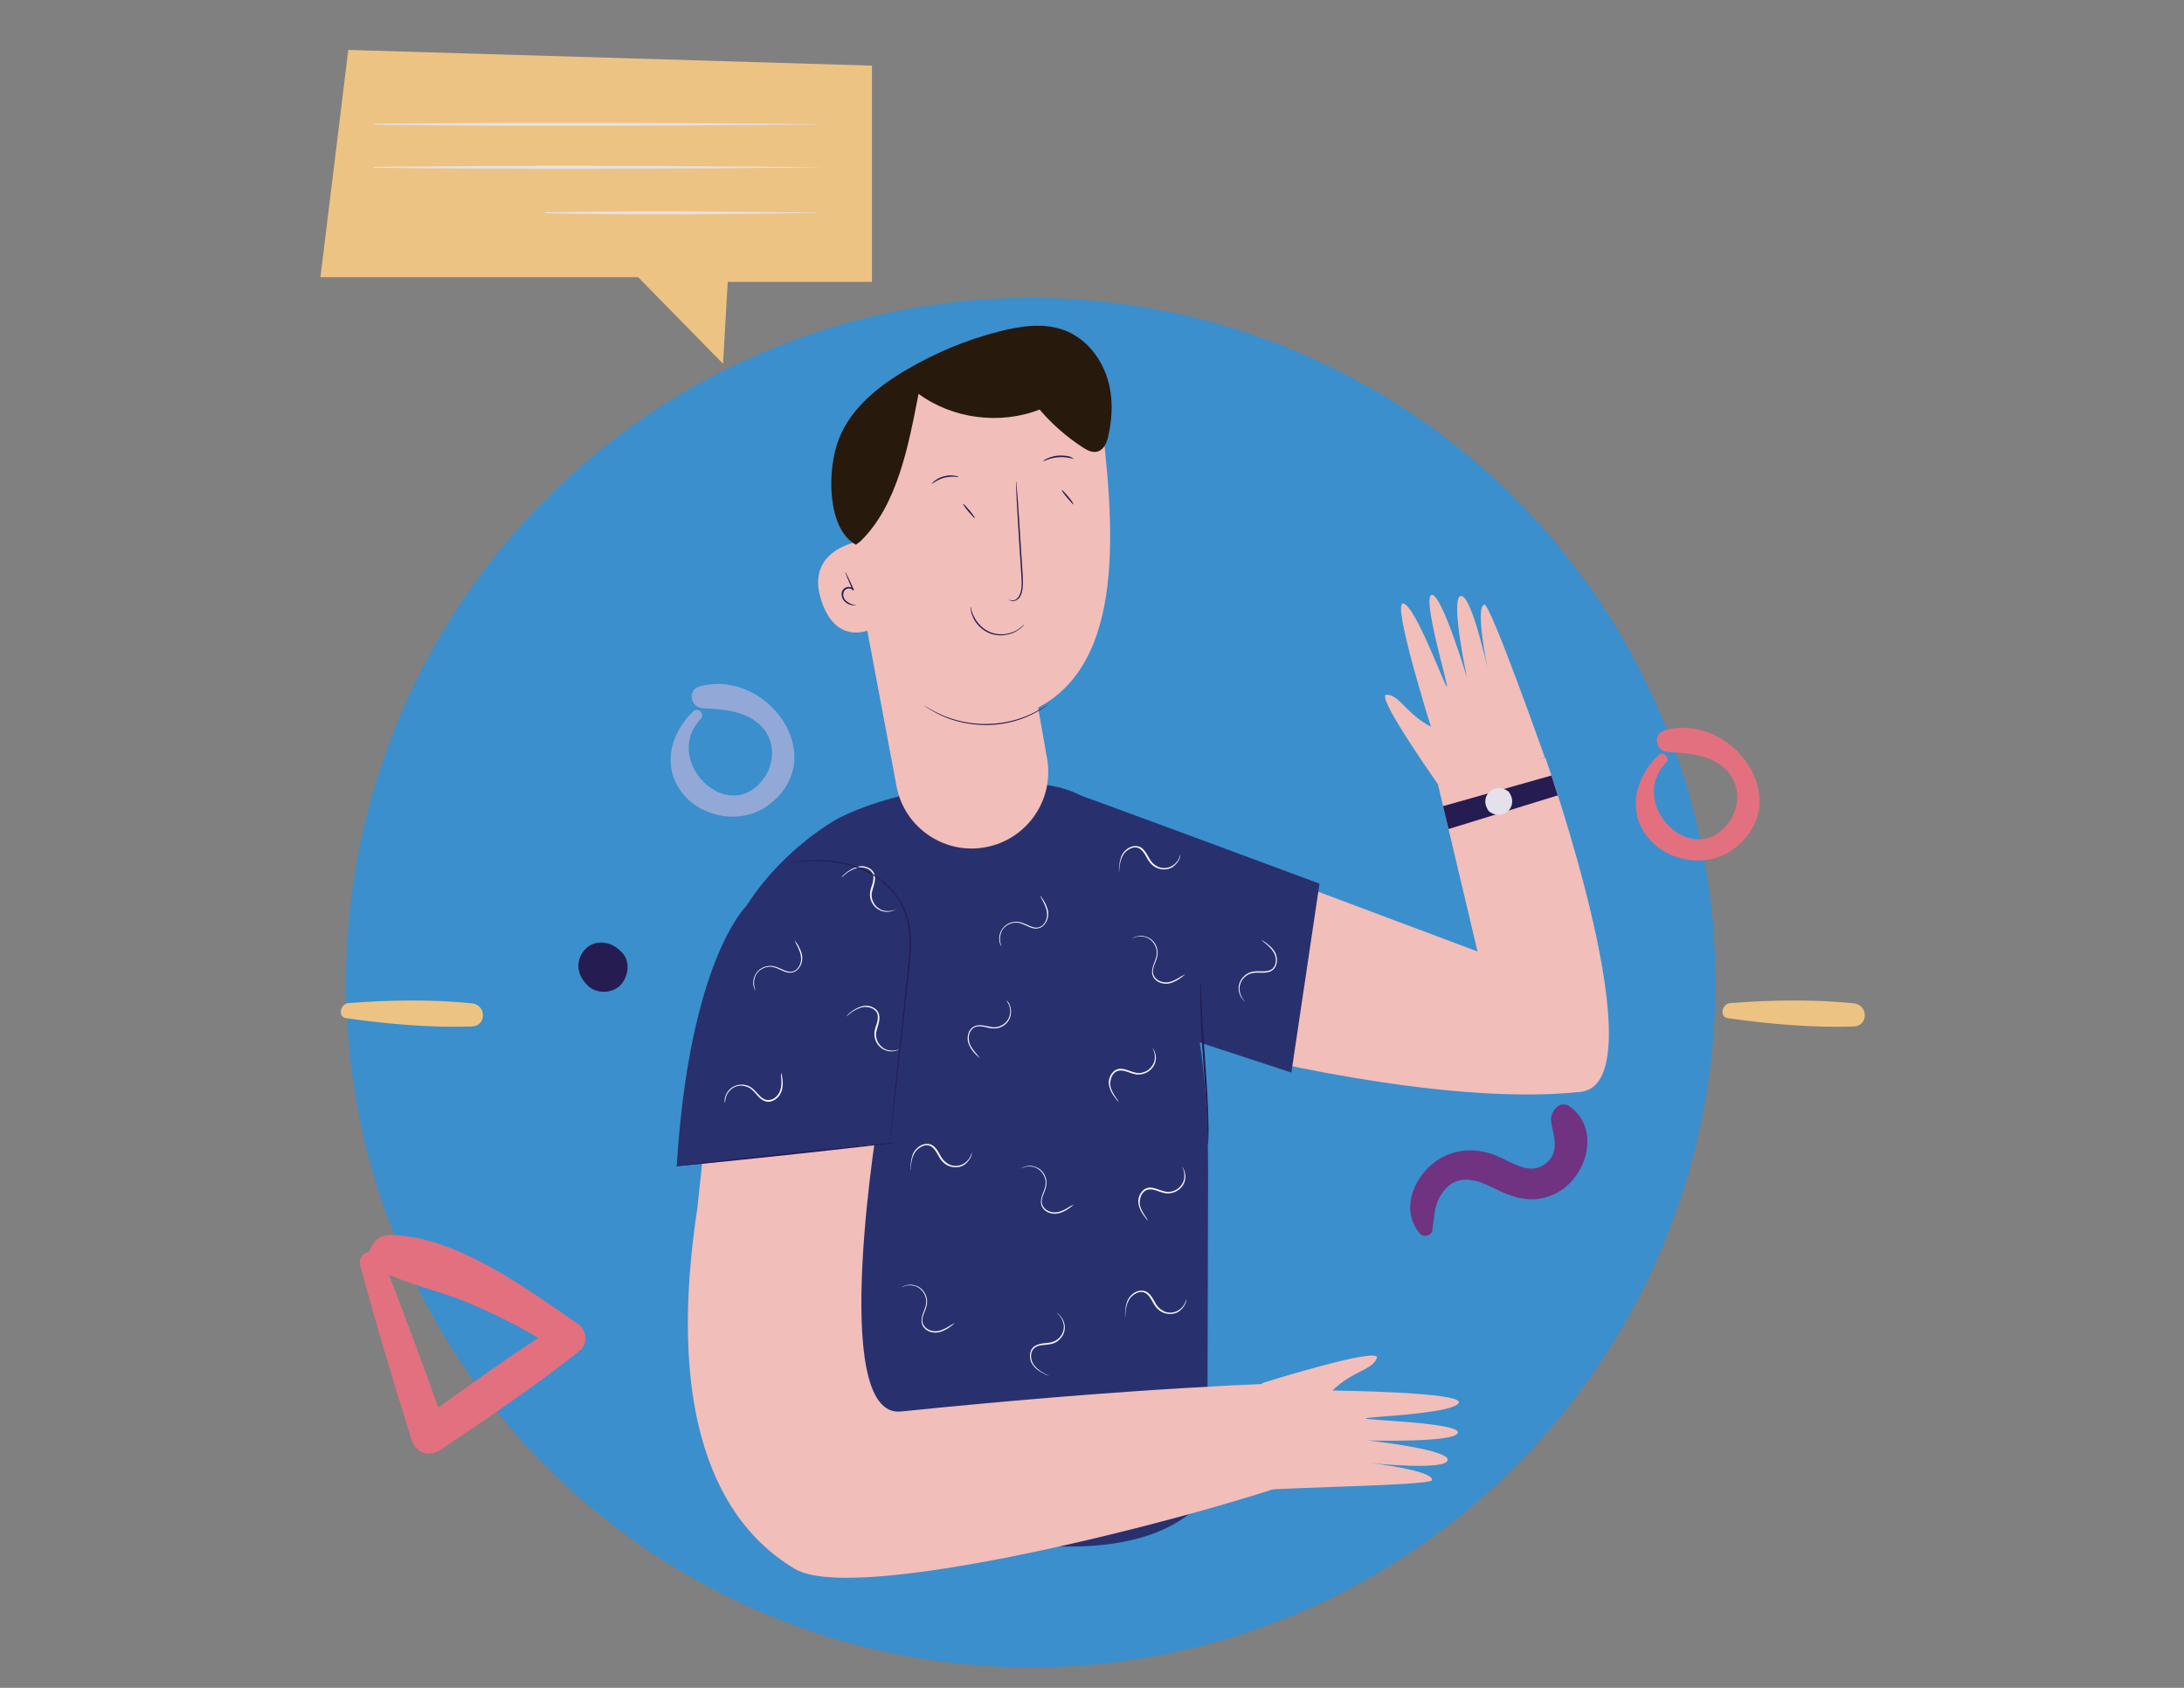 <?xml version="1.0" encoding="utf-8"?>
<!-- Generator: Adobe Illustrator 18.1.1, SVG Export Plug-In . SVG Version: 6.00 Build 0)  -->
<svg version="1.1" id="Layer_1" xmlns="http://www.w3.org/2000/svg" xmlns:xlink="http://www.w3.org/1999/xlink" x="0px" y="0px"
	 viewBox="0 0 792 612" enable-background="new 0 0 792 612" xml:space="preserve">
<rect x="0" y="0" width="792" height="612" fill="#808080" stroke="none"/>
<g>
	<circle fill="#3B8FCD" cx="373.8" cy="356.3" r="248.3"/>
	<path fill="#F1BEBA" d="M386.2,288.9L535.8,345l-14.3-60.4l38.9-9.9c0,0,41.8,118.1,12.8,121.2c-50.9,5.5-127.9-14.6-127.9-14.6
		L386.2,288.9z"/>
	<path fill="#28316E" d="M438.1,424.3l-0.3,118.3c-39,47.9-174.6-14-174.6-14l-1.6-48.4l-3.1-115.2c3.1-45.9,45.7-68.4,45.7-68.4
		c17.6-8.8,44.5-13.8,68.7-12.6c25.3,1.2,31.5,13.4,41.9,36.4C423.3,339,438.1,356.5,438.1,424.3z"/>
	<g>
		<path fill="#F1BEBA" d="M318.9,402.8c0,0-19,111.7,7.8,109c87.9-9,140.3-10.3,140.3-10.3l14.6,30.3c0.3,5.2-166.5,52.9-193.3,37.1
			c-18.9-11.2-49.1-41.2-35.4-130.9l3.2-30.1L318.9,402.8z"/>
	</g>
	<path fill="#28316E" d="M270.5,328.7c0,0-20.5,19.7-25.1,94.2l79.4-8.8C324.8,414.1,338,287.2,270.5,328.7z"/>
	<path fill="#F1BEBA" d="M310.3,172.5l1.8,23.7c0,0-20.1,2.7-14.4,21.1c5.7,18.3,19.5,10.3,19.5,10.3s3.4,47,51.6,32.1
		c38.3-11.9,36-61.5,31.1-103.8c-1.9-16.4-17.4-27.7-33.6-24.5l-29,5.6C320.6,140.2,309,155.5,310.3,172.5z"/>
	<path fill="#F1BEBA" d="M312.1,215.8l13,69.2c2.9,15.6,18.3,25.6,33.7,21.9l0,0c14.3-3.4,23.5-17.4,20.9-31.9l-7-39.7L312.1,215.8z
		"/>
	<g>
		<g>
			<g>
				<path fill="#251C51" d="M365.3,216.6c0,0,0.1,0.1,0.3,0.4c0.2,0.2,0.5,0.6,1.1,0.7c0.5,0.1,1.3,0,1.9-0.5c0.3-0.2,0.6-0.6,0.9-1
					c0.2-0.4,0.4-0.9,0.6-1.4c0.6-2,0.4-4.6,0.2-7.4c-0.2-2.8-0.4-6-0.6-9.2c-0.4-6.5-0.8-12.5-1-16.8c-0.1-2.1-0.2-3.8-0.2-5.1
					c0-0.6,0-1,0-1.4c0-0.3,0-0.5,0-0.5c0,0,0,0.2,0.1,0.5c0,0.4,0.1,0.8,0.1,1.4c0.1,1.3,0.2,3,0.4,5.1c0.3,4.3,0.7,10.2,1.1,16.8
					c0.2,3.3,0.4,6.4,0.6,9.2c0.2,2.8,0.3,5.5-0.3,7.6c-0.2,0.5-0.4,1-0.6,1.4c-0.3,0.4-0.6,0.8-1,1c-0.7,0.5-1.6,0.7-2.2,0.5
					c-0.6-0.2-0.9-0.6-1.1-0.9C365.4,216.7,365.3,216.6,365.3,216.6z"/>
			</g>
		</g>
	</g>
	<g>
		<g>
			<g>
				<path fill="#251C51" d="M380.9,254.8c0,0-0.1,0.1-0.4,0.3c-0.3,0.2-0.6,0.5-1.1,0.9c-1,0.7-2.5,1.7-4.5,2.7
					c-3.9,2.1-9.9,4.1-16.7,4.2c-6.9,0.1-12.9-1.6-16.9-3.5c-2-0.9-3.6-1.9-4.6-2.5c-0.5-0.3-0.9-0.6-1.2-0.8
					c-0.3-0.2-0.4-0.3-0.4-0.3c0,0,0.6,0.3,1.7,1c1.1,0.6,2.6,1.5,4.7,2.4c4,1.8,10,3.5,16.8,3.3c6.8-0.1,12.7-2.1,16.6-4.1
					c2-1,3.5-1.9,4.6-2.6C380.4,255.2,380.9,254.8,380.9,254.8z"/>
			</g>
		</g>
	</g>
	<g>
		<g>
			<g>
				<path fill="#251C51" d="M371.5,226.3c0,0-0.2,0.3-0.6,0.8c-0.5,0.5-1.2,1.1-2.2,1.7c-1,0.6-2.4,1.2-4,1.4
					c-1.6,0.3-3.4,0.2-5.1-0.3c-3.6-1.2-5.9-4-6.8-6.2c-0.5-1.1-0.7-2-0.8-2.7c-0.1-0.7-0.1-1,0-1c0.1,0,0.1,1.5,1.2,3.6
					c0.5,1,1.3,2.2,2.4,3.3c1.1,1.1,2.5,2,4.2,2.6c3.4,1.1,6.8,0.2,8.8-0.9C370.6,227.4,371.5,226.2,371.5,226.3z"/>
			</g>
		</g>
	</g>
	<g>
		<g>
			<g>
				<path fill="#251C51" d="M310.5,219.5c0,0-0.3,0.1-0.8,0c-0.5,0-1.3-0.1-2.1-0.5c-0.8-0.4-1.8-1.1-2.2-2.4
					c-0.2-0.6-0.3-1.3-0.1-2c0.2-0.7,0.8-1.3,1.5-1.6c1-0.4,2.3-0.1,2.8,0.8l-0.4,0.2c-0.8-1.9-1.5-3.6-2-4.7
					c-0.5-1.2-0.7-1.9-0.7-1.9c0.1,0,0.4,0.6,1,1.8s1.3,2.8,2.2,4.7l-0.4,0.2c-0.4-0.7-1.4-0.9-2.2-0.6c-1.2,0.4-1.5,1.9-1.2,2.9
					c0.3,1.1,1.2,1.8,2,2.2C309.4,219.5,310.6,219.4,310.5,219.5z"/>
			</g>
		</g>
	</g>
	<g>
		<g>
			<g>
				<path fill="#251C51" d="M347.6,172.9c0,0.2-2.3-0.4-5.1,0.3c-2.8,0.7-4.5,2.4-4.6,2.2c0,0,0.3-0.5,1.1-1.1
					c0.8-0.6,1.9-1.3,3.4-1.6c1.4-0.4,2.8-0.4,3.7-0.2C347.1,172.6,347.6,172.8,347.6,172.9z"/>
			</g>
		</g>
	</g>
	<g>
		<g>
			<g>
				<path fill="#251C51" d="M389.3,166.3c0,0.2-2.5-0.8-5.6-0.5c-3.1,0.2-5.3,1.6-5.4,1.4c-0.1-0.1,2.1-1.7,5.4-2
					c1.6-0.1,3.1,0.1,4.1,0.3C388.7,165.9,389.3,166.2,389.3,166.3z"/>
			</g>
		</g>
	</g>
	<g>
		<path fill="#28190D" d="M312.1,196.2c13.4-13.1,17.4-34.9,21-53.4c12.4,9.1,29.6,11.3,43.9,5.7c4.5,5.3,9.8,9.9,15.6,13.7
			c1.7,1.1,3.6,2.1,5.5,1.5c2.3-0.7,3.3-3.3,3.8-5.6c1.7-7.3,1.8-15.2-0.8-22.3c-2.6-7.1-7.9-13.3-15-16c-7.5-2.9-16-1.6-23.8,0.4
			c-11.8,3-23.1,7.7-33.6,13.9c-10.3,6-20.2,14-24.5,25.1c-4.4,11.1-4.3,32.7,6.2,38.3"/>
	</g>
	<path fill="#28316E" d="M391.4,288.4c-13-5.2,87.1,32,87.1,32l-10.2,68.5l-38.1-12.5L391.4,288.4z"/>
	<path fill="#F1BEBA" d="M457.7,501.5c0,0,43-13.5,41.6-9.1c-1.5,4.4-8.8,4.6-16.1,11.8c0,0,48.1,0.5,45.8,4.5
		c-2.3,4-33.6,5-33.8,5.6c-0.2,0.7,34.2,1.5,33.5,5.2c-0.8,3.7-32.8,2.8-32.8,2.8s29.7,3.2,29.1,7.1c-0.6,4-28,1.1-28,1.1
		s22.9,2.6,22.3,6.2c-0.4,2.2-67,2.7-67.2,4.3C451.9,541.8,457.7,501.5,457.7,501.5"/>
	<path fill="#F1BEBA" d="M524.3,288.4c0,0-26.1-36.5-21.5-36.5c4.7,0,7.1,6.9,16.1,11.6c0,0-14.4-45.7-10-44.7
		c4.5,1,15.1,30.3,15.8,30.2c0.7,0-9.2-32.9-5.5-33.3c3.7-0.4,12.8,30.1,12.8,30.1s-6.2-29-2.3-29.7c3.9-0.7,9.7,26.1,9.7,26.1
		s-4.6-22.5-1.1-23c2.2-0.3,21.9,55.4,21.9,55.4C559.9,274.7,524.3,288.4,524.3,288.4"/>
	<g>
		<g>
			<g>
				<path fill="#F9F2F8" d="M283.3,388.9c0,0,0.1,0.5,0.3,1.3c0.1,0.9,0.4,2.1,0.2,3.7c-0.1,0.8-0.2,1.7-0.7,2.5
					c-0.4,0.9-1.1,1.7-2,2.3c-0.9,0.6-2.1,1-3.3,0.7c-1.2-0.3-2.2-1.1-3-2c-0.8-0.9-1.5-1.8-2.4-2.5c-0.8-0.7-1.9-1-2.9-1.2
					c-2-0.3-3.8,0.6-4.8,1.7c-1.1,1.1-1.5,2.3-1.6,3.2c-0.2,0.8-0.1,1.3-0.2,1.3c0,0,0-0.1-0.1-0.3c0-0.2,0-0.6,0-1
					c0.1-0.9,0.5-2.2,1.6-3.4c1.1-1.2,3-2.1,5.2-1.9c1.1,0.1,2.2,0.5,3.1,1.2c0.9,0.7,1.7,1.7,2.5,2.5c0.8,0.9,1.7,1.6,2.7,1.8
					c1,0.2,2.1-0.1,2.9-0.6c0.8-0.6,1.4-1.3,1.8-2.1c0.4-0.8,0.6-1.6,0.7-2.4c0.2-1.5,0-2.8-0.1-3.7
					C283.3,389.3,283.3,388.9,283.3,388.9z"/>
			</g>
		</g>
	</g>
	<g>
		<g>
			<g>
				<path fill="#F9F2F8" d="M306.8,368.6c0,0,0.3-0.4,1-1c0.7-0.6,1.6-1.4,3.1-2.1c0.7-0.3,1.6-0.7,2.5-0.8c1-0.1,2,0,3,0.5
					c1,0.4,1.9,1.2,2.3,2.4c0.4,1.2,0.2,2.4-0.1,3.6c-0.3,1.2-0.7,2.3-0.9,3.3c-0.1,1.1,0.1,2.1,0.5,3c0.8,1.8,2.5,3,3.9,3.3
					c1.5,0.3,2.8,0.1,3.6-0.2c0.8-0.3,1.2-0.6,1.2-0.6c0,0-0.1,0.1-0.3,0.2c-0.2,0.1-0.5,0.3-0.9,0.5c-0.8,0.4-2.1,0.7-3.7,0.4
					c-1.6-0.3-3.4-1.5-4.3-3.4c-0.5-1-0.7-2.1-0.6-3.3c0.1-1.2,0.5-2.3,0.9-3.4c0.3-1.1,0.5-2.3,0.2-3.3c-0.3-1-1.2-1.7-2-2.1
					c-0.9-0.4-1.9-0.5-2.8-0.5c-0.9,0.1-1.7,0.4-2.4,0.7c-1.4,0.6-2.4,1.4-3.1,2C307.2,368.3,306.8,368.6,306.8,368.6z"/>
			</g>
		</g>
	</g>
	<g>
		<g>
			<g>
				<path fill="#F9F2F8" d="M305.2,318c0,0,0.3-0.4,1-1c0.7-0.6,1.6-1.4,3.1-2.1c0.7-0.3,1.6-0.7,2.5-0.8c1-0.1,2,0,3,0.5
					c1,0.4,1.9,1.2,2.3,2.4c0.4,1.2,0.2,2.4-0.1,3.6c-0.3,1.2-0.7,2.3-0.9,3.3c-0.1,1.1,0.1,2.1,0.5,3c0.8,1.8,2.5,3,3.9,3.3
					c1.5,0.3,2.8,0.1,3.6-0.2c0.8-0.3,1.2-0.6,1.2-0.6c0,0-0.1,0.1-0.3,0.2c-0.2,0.1-0.5,0.3-0.9,0.5c-0.8,0.4-2.1,0.7-3.7,0.4
					c-1.6-0.3-3.4-1.5-4.3-3.4c-0.5-1-0.7-2.1-0.6-3.3c0.1-1.2,0.5-2.3,0.9-3.4c0.3-1.1,0.5-2.3,0.2-3.3c-0.3-1-1.2-1.7-2-2.1
					c-0.9-0.4-1.9-0.5-2.8-0.5c-0.9,0.1-1.7,0.4-2.4,0.7c-1.4,0.6-2.4,1.4-3.1,2C305.7,317.8,305.3,318.1,305.2,318z"/>
			</g>
		</g>
	</g>
	<g>
		<g>
			<g>
				<path fill="#F9F2F8" d="M355.4,383.8c0,0-0.4-0.3-1-0.9c-0.6-0.6-1.6-1.5-2.4-2.9c-0.4-0.7-0.8-1.5-1-2.4c-0.2-0.9-0.1-2,0.2-3
					c0.3-1,1.1-2,2.2-2.5c1.1-0.5,2.4-0.4,3.6-0.2c1.2,0.2,2.3,0.5,3.4,0.6c1.1,0,2.1-0.3,3-0.8c1.8-1,2.7-2.7,2.9-4.2
					c0.2-1.5-0.2-2.8-0.6-3.5c-0.4-0.8-0.7-1.1-0.7-1.2c0,0,0.1,0.1,0.3,0.2c0.2,0.2,0.4,0.5,0.6,0.8c0.4,0.8,0.9,2.1,0.7,3.7
					c-0.1,1.6-1.1,3.5-3,4.6c-0.9,0.5-2.1,0.9-3.2,0.8c-1.2,0-2.3-0.3-3.5-0.6c-1.2-0.2-2.3-0.3-3.3,0.1c-1,0.4-1.6,1.3-2,2.2
					c-0.3,0.9-0.4,1.9-0.2,2.8c0.1,0.9,0.5,1.7,0.9,2.3c0.8,1.3,1.7,2.3,2.2,2.9C355.1,383.5,355.4,383.8,355.4,383.8z"/>
			</g>
		</g>
	</g>
	<g>
		<g>
			<g>
				<path fill="#F9F2F8" d="M389.5,436.7c0,0-0.3,0.3-1.1,0.9c-0.7,0.5-1.7,1.3-3.2,1.9c-0.7,0.3-1.6,0.6-2.6,0.6
					c-1,0-2-0.2-2.9-0.7c-0.9-0.5-1.8-1.4-2.1-2.6c-0.3-1.2,0-2.4,0.4-3.6c0.4-1.1,0.9-2.2,1.1-3.3c0.2-1.1,0.1-2.1-0.3-3.1
					c-0.7-1.9-2.2-3.1-3.7-3.6c-1.5-0.4-2.8-0.3-3.6,0c-0.8,0.2-1.2,0.5-1.3,0.5c0,0,0.1-0.1,0.3-0.2c0.2-0.1,0.5-0.3,0.9-0.4
					c0.8-0.3,2.2-0.6,3.7-0.1c1.6,0.4,3.3,1.7,4,3.7c0.4,1,0.5,2.2,0.3,3.3c-0.2,1.2-0.7,2.2-1.1,3.3c-0.4,1.1-0.7,2.2-0.4,3.3
					c0.3,1,1,1.8,1.9,2.3c0.9,0.5,1.8,0.7,2.7,0.7c0.9,0,1.7-0.2,2.4-0.5c1.4-0.5,2.5-1.3,3.2-1.7
					C389.1,436.9,389.5,436.7,389.5,436.7z"/>
			</g>
		</g>
	</g>
	<g>
		<g>
			<g>
				<path fill="#F9F2F8" d="M429.8,353.3c0,0-0.3,0.3-1.1,0.9c-0.7,0.5-1.7,1.3-3.2,1.9c-0.7,0.3-1.6,0.6-2.6,0.6
					c-1,0-2-0.2-2.9-0.7c-0.9-0.5-1.8-1.4-2.1-2.6c-0.3-1.2,0-2.4,0.4-3.6c0.4-1.1,0.9-2.2,1.1-3.3c0.2-1.1,0.1-2.1-0.3-3.1
					c-0.7-1.9-2.2-3.1-3.7-3.6c-1.5-0.4-2.8-0.3-3.6,0c-0.8,0.2-1.2,0.5-1.3,0.5c0,0,0.1-0.1,0.3-0.2c0.2-0.1,0.5-0.3,0.9-0.4
					c0.8-0.3,2.2-0.6,3.7-0.1c1.6,0.4,3.3,1.7,4,3.7c0.4,1,0.5,2.2,0.3,3.3c-0.2,1.2-0.7,2.2-1.1,3.3c-0.4,1.1-0.7,2.2-0.4,3.3
					c0.3,1,1,1.8,1.9,2.3c0.9,0.5,1.8,0.7,2.7,0.7c0.9,0,1.7-0.2,2.4-0.5c1.4-0.5,2.5-1.3,3.2-1.7
					C429.3,353.6,429.7,353.3,429.8,353.3z"/>
			</g>
		</g>
	</g>
	<g>
		<g>
			<g>
				<path fill="#F9F2F8" d="M457.2,340.7c0,0,0.4,0.2,1.2,0.7c0.7,0.5,1.8,1.2,2.9,2.4c0.5,0.6,1.1,1.3,1.4,2.2
					c0.3,0.9,0.5,1.9,0.3,3c-0.1,1.1-0.7,2.2-1.7,2.9c-1,0.7-2.3,0.8-3.5,0.8c-1.2,0-2.4-0.1-3.4,0.1c-1.1,0.2-2,0.6-2.8,1.3
					c-1.6,1.3-2.2,3.2-2.1,4.7c0.1,1.5,0.7,2.7,1.2,3.4c0.5,0.7,0.9,1,0.9,1c0,0-0.1-0.1-0.3-0.2c-0.2-0.1-0.4-0.4-0.7-0.7
					c-0.6-0.7-1.3-1.9-1.4-3.5c-0.2-1.6,0.5-3.7,2.2-5.1c0.8-0.7,1.9-1.2,3-1.4c1.2-0.2,2.4-0.1,3.5-0.1c1.2,0,2.3-0.1,3.2-0.7
					c0.9-0.6,1.4-1.6,1.5-2.5c0.2-1,0-2-0.3-2.8c-0.3-0.8-0.8-1.5-1.3-2.1c-1-1.2-2-1.9-2.7-2.5C457.6,341,457.2,340.7,457.2,340.7z
					"/>
			</g>
		</g>
	</g>
	<g>
		<g>
			<g>
				<path fill="#F9F2F8" d="M346.2,479.8c0,0-0.3,0.3-1.1,0.9c-0.7,0.5-1.7,1.3-3.2,1.9c-0.7,0.3-1.6,0.6-2.6,0.6
					c-1,0-2-0.2-2.9-0.7c-0.9-0.5-1.8-1.4-2.1-2.6c-0.3-1.2,0-2.4,0.4-3.6c0.4-1.1,0.9-2.2,1.1-3.3c0.2-1.1,0.1-2.1-0.3-3.1
					c-0.7-1.9-2.2-3.1-3.7-3.6c-1.5-0.4-2.8-0.3-3.6,0c-0.8,0.2-1.2,0.5-1.3,0.5c0,0,0.1-0.1,0.3-0.2c0.2-0.1,0.5-0.3,0.9-0.4
					c0.8-0.3,2.2-0.6,3.7-0.1c0.8,0.2,1.6,0.6,2.3,1.2c0.7,0.6,1.3,1.5,1.7,2.5c0.4,1,0.5,2.2,0.3,3.3c-0.2,1.2-0.7,2.2-1.1,3.3
					c-0.4,1.1-0.7,2.2-0.4,3.3c0.3,1,1,1.8,1.9,2.3c0.9,0.5,1.8,0.7,2.7,0.7c0.9,0,1.7-0.2,2.4-0.5c1.4-0.5,2.5-1.3,3.2-1.7
					C345.7,480,346.1,479.8,346.2,479.8z"/>
			</g>
		</g>
	</g>
	<g>
		<g>
			<g>
				<path fill="#F9F2F8" d="M405.7,399.6c0,0-0.4-0.3-0.9-1c-0.5-0.7-1.4-1.7-2-3.1c-0.3-0.7-0.6-1.6-0.7-2.5c-0.1-1,0.1-2,0.6-3
					c0.5-1,1.3-1.9,2.5-2.3c1.2-0.4,2.4-0.1,3.6,0.3c1.2,0.4,2.2,0.8,3.3,1c1.1,0.2,2.1,0,3.1-0.4c1.9-0.8,3-2.4,3.4-3.8
					c0.4-1.5,0.1-2.8-0.1-3.6c-0.3-0.8-0.6-1.2-0.5-1.2c0,0,0.1,0.1,0.2,0.3c0.1,0.2,0.3,0.5,0.5,0.9c0.3,0.8,0.7,2.1,0.3,3.7
					c-0.3,1.6-1.6,3.3-3.6,4.2c-1,0.4-2.1,0.6-3.3,0.5c-1.2-0.2-2.3-0.6-3.4-1c-1.1-0.4-2.3-0.6-3.3-0.3c-1,0.3-1.8,1.1-2.2,2
					c-0.4,0.9-0.6,1.9-0.6,2.7c0,0.9,0.3,1.7,0.6,2.4c0.6,1.4,1.4,2.4,1.9,3.2C405.5,399.2,405.7,399.6,405.7,399.6z"/>
			</g>
		</g>
	</g>
	<g>
		<g>
			<g>
				<path fill="#F9F2F8" d="M416.4,442.7c0,0-0.4-0.3-0.9-1c-0.5-0.7-1.4-1.7-2-3.1c-0.3-0.7-0.6-1.6-0.7-2.5c-0.1-1,0.1-2,0.6-3
					c0.5-1,1.3-1.9,2.5-2.3c1.2-0.4,2.4-0.1,3.6,0.3c1.2,0.4,2.2,0.8,3.3,1c1.1,0.2,2.1,0,3.1-0.4c1.9-0.8,3-2.4,3.4-3.8
					c0.4-1.5,0.1-2.8-0.1-3.6c-0.3-0.8-0.6-1.2-0.5-1.2c0,0,0.1,0.1,0.2,0.3c0.1,0.2,0.3,0.5,0.5,0.9c0.3,0.8,0.7,2.1,0.3,3.7
					c-0.3,1.6-1.6,3.3-3.6,4.2c-1,0.4-2.1,0.6-3.3,0.5c-1.2-0.2-2.3-0.6-3.4-1c-1.1-0.4-2.3-0.6-3.3-0.3c-1,0.3-1.8,1.1-2.2,2
					c-0.4,0.9-0.6,1.9-0.6,2.7c0,0.9,0.3,1.7,0.6,2.4c0.6,1.4,1.4,2.4,1.9,3.2C416.1,442.3,416.4,442.7,416.4,442.7z"/>
			</g>
		</g>
	</g>
	<g>
		<g>
			<g>
				<path fill="#F9F2F8" d="M330.2,424.3c0,0,0-0.5,0-1.4c0.1-0.9,0.1-2.2,0.6-3.7c0.2-0.8,0.6-1.6,1.2-2.3c0.6-0.7,1.4-1.4,2.4-1.8
					c1-0.4,2.3-0.5,3.4,0c1.1,0.5,1.9,1.6,2.5,2.6c0.6,1,1.1,2.1,1.8,2.9c0.7,0.8,1.6,1.4,2.5,1.8c1.9,0.7,3.8,0.3,5.1-0.6
					c1.3-0.8,2-2,2.3-2.7c0.3-0.8,0.4-1.3,0.4-1.3c0,0,0,0.1,0,0.4c0,0.2-0.1,0.6-0.2,1c-0.3,0.8-1,2-2.3,3c-1.3,1-3.4,1.4-5.5,0.7
					c-1-0.3-2-1-2.8-1.9c-0.8-0.9-1.3-2-1.9-3c-0.6-1-1.3-1.9-2.2-2.4c-1-0.5-2.1-0.4-3,0c-0.9,0.4-1.7,1-2.3,1.7
					c-0.6,0.7-0.9,1.5-1.2,2.2c-0.5,1.5-0.6,2.7-0.7,3.6C330.3,423.8,330.3,424.3,330.2,424.3z"/>
			</g>
		</g>
	</g>
	<g>
		<g>
			<g>
				<path fill="#F9F2F8" d="M408,477.5c0,0,0-0.5,0-1.4c0.1-0.9,0.1-2.2,0.6-3.7c0.2-0.8,0.6-1.6,1.2-2.3c0.6-0.7,1.4-1.4,2.4-1.8
					c1-0.4,2.3-0.5,3.4,0c1.1,0.5,1.9,1.6,2.5,2.6c0.6,1,1.1,2.1,1.8,2.9c0.7,0.8,1.6,1.4,2.5,1.8c1.9,0.7,3.8,0.3,5.1-0.6
					c1.3-0.8,2-2,2.3-2.7c0.3-0.8,0.4-1.3,0.4-1.3c0,0,0,0.1,0,0.4c0,0.2-0.1,0.6-0.2,1c-0.3,0.8-1,2-2.3,3c-1.3,1-3.4,1.4-5.5,0.7
					c-1-0.3-2-1-2.8-1.9c-0.8-0.9-1.3-2-1.9-3c-0.6-1-1.3-1.9-2.2-2.4c-1-0.5-2.1-0.4-3,0c-0.9,0.4-1.7,1-2.3,1.7
					c-0.6,0.7-0.9,1.5-1.2,2.2c-0.5,1.5-0.6,2.7-0.7,3.6C408.1,477,408.1,477.5,408,477.5z"/>
			</g>
		</g>
	</g>
	<g>
		<g>
			<g>
				<path fill="#F9F2F8" d="M405.8,316.3c0,0,0-0.5,0-1.4c0.1-0.9,0.1-2.2,0.6-3.7c0.2-0.8,0.6-1.6,1.2-2.3c0.6-0.7,1.4-1.4,2.4-1.8
					c1-0.4,2.3-0.5,3.4,0c1.1,0.5,1.9,1.6,2.5,2.6c0.6,1,1.1,2.1,1.8,2.9c0.7,0.8,1.6,1.4,2.5,1.8c1.9,0.7,3.8,0.3,5.1-0.6
					c1.3-0.8,2-2,2.3-2.7c0.3-0.8,0.4-1.3,0.4-1.3c0,0,0,0.1,0,0.4c0,0.2-0.1,0.6-0.2,1c-0.3,0.8-1,2-2.3,3c-1.3,1-3.4,1.4-5.5,0.7
					c-1-0.3-2-1-2.8-1.9c-0.8-0.9-1.3-2-1.9-3c-0.6-1-1.3-1.9-2.2-2.4c-1-0.5-2.1-0.4-3,0c-0.9,0.4-1.7,1-2.3,1.7
					c-0.6,0.7-0.9,1.5-1.2,2.2c-0.5,1.5-0.6,2.7-0.7,3.6C405.9,315.8,405.8,316.3,405.8,316.3z"/>
			</g>
		</g>
	</g>
	<g>
		<g>
			<g>
				<path fill="#F9F2F8" d="M380.4,498.9c0,0-0.5-0.2-1.3-0.5c-0.8-0.4-1.9-1-3.2-2c-0.6-0.5-1.2-1.2-1.7-2
					c-0.5-0.8-0.7-1.9-0.7-2.9c0-1.1,0.4-2.3,1.3-3.1c0.9-0.8,2.2-1.1,3.4-1.3c1.2-0.1,2.4-0.2,3.4-0.5c1-0.3,1.9-0.9,2.6-1.6
					c1.4-1.5,1.8-3.4,1.5-4.9c-0.3-1.5-1-2.6-1.6-3.2c-0.6-0.6-1-0.9-1-0.9c0,0,0.1,0,0.3,0.2c0.2,0.1,0.5,0.3,0.8,0.6
					c0.6,0.6,1.5,1.7,1.8,3.3c0.4,1.6,0,3.7-1.5,5.3c-0.7,0.8-1.7,1.5-2.8,1.8c-1.1,0.3-2.3,0.4-3.5,0.5c-1.2,0.1-2.3,0.4-3.1,1.1
					c-0.8,0.7-1.2,1.7-1.2,2.7c0,1,0.2,1.9,0.6,2.7c0.4,0.8,1,1.4,1.5,1.9c1.1,1,2.3,1.7,3,2.1C380,498.6,380.4,498.9,380.4,498.9z"
					/>
			</g>
		</g>
	</g>
	<g>
		<g>
			<g>
				<path fill="#F9F2F8" d="M288,340.7c0,0,0.3,0.4,0.8,1.1c0.5,0.7,1.2,1.8,1.7,3.3c0.3,0.8,0.5,1.6,0.4,2.6c0,1-0.3,2-0.9,2.9
					c-0.5,0.9-1.5,1.8-2.7,2c-1.2,0.3-2.4-0.1-3.5-0.6c-1.1-0.5-2.1-1-3.2-1.3c-1-0.3-2.1-0.2-3.1,0.1c-1.9,0.6-3.3,2.1-3.7,3.5
					c-0.5,1.4-0.4,2.7-0.2,3.6c0.2,0.8,0.4,1.3,0.4,1.3c0,0-0.1-0.1-0.2-0.3c-0.1-0.2-0.3-0.5-0.4-0.9c-0.3-0.8-0.4-2.2,0.1-3.7
					c0.5-1.5,1.9-3.2,4-3.8c1-0.3,2.2-0.4,3.3-0.1c1.1,0.3,2.2,0.8,3.3,1.3c1.1,0.5,2.2,0.8,3.2,0.6c1-0.2,1.9-0.9,2.4-1.8
					c0.5-0.8,0.8-1.8,0.8-2.7c0-0.9-0.1-1.7-0.4-2.5c-0.5-1.5-1.1-2.6-1.5-3.3C288.3,341.1,288,340.7,288,340.7z"/>
			</g>
		</g>
	</g>
	<g>
		<g>
			<g>
				<path fill="#F9F2F8" d="M377.2,324.7c0,0,0.3,0.4,0.8,1.1c0.5,0.7,1.2,1.8,1.7,3.3c0.3,0.8,0.5,1.6,0.4,2.6c0,1-0.3,2-0.9,2.9
					c-0.5,0.9-1.5,1.8-2.7,2c-1.2,0.3-2.4-0.1-3.5-0.6c-1.1-0.5-2.1-1-3.2-1.3c-1-0.3-2.1-0.2-3.1,0.1c-1.9,0.6-3.3,2.1-3.7,3.5
					c-0.5,1.4-0.4,2.7-0.2,3.6c0.2,0.8,0.4,1.3,0.4,1.3c0,0-0.1-0.1-0.2-0.3c-0.1-0.2-0.3-0.5-0.4-0.9c-0.3-0.8-0.4-2.2,0.1-3.7
					c0.5-1.5,1.9-3.2,4-3.8c1-0.3,2.2-0.4,3.3-0.1c1.1,0.3,2.2,0.8,3.3,1.3c1.1,0.5,2.2,0.8,3.2,0.6c1-0.2,1.9-0.9,2.4-1.8
					c0.5-0.8,0.8-1.8,0.8-2.7c0-0.9-0.1-1.7-0.4-2.5c-0.5-1.5-1.1-2.6-1.5-3.3C377.4,325.2,377.1,324.7,377.2,324.7z"/>
			</g>
		</g>
	</g>
	<g>
		<g>
			<g>
				<path fill="#251C51" d="M322.2,418.5c0,0,0-0.1,0-0.4c0-0.3,0.1-0.6,0.1-1c0.1-0.9,0.2-2.3,0.4-4c0.4-3.5,0.9-8.5,1.5-14.7
					c1.3-12.5,3.2-29.6,5.2-48.5c0.5-4.7,0.7-9.4,0-13.8c-0.6-4.4-2.4-8.5-4.9-11.7c-2.5-3.2-5.6-5.7-8.8-7.5
					c-3.2-1.8-6.4-2.9-9.5-3.6c-6.1-1.4-11.2-1.2-14.7-0.9c-1.7,0.1-3.1,0.3-4,0.4c-0.4,0.1-0.8,0.1-1,0.1c-0.2,0-0.4,0-0.4,0
					c0,0,0.1,0,0.3-0.1c0.3,0,0.6-0.1,1-0.2c0.9-0.1,2.3-0.3,4-0.5c3.5-0.3,8.6-0.6,14.8,0.8c3.1,0.7,6.4,1.8,9.6,3.6
					c3.2,1.8,6.4,4.3,9,7.6c2.6,3.3,4.4,7.4,5.1,11.9c0.7,4.5,0.5,9.2,0,13.9c-2.1,18.9-4,36.1-5.4,48.5c-0.7,6.2-1.3,11.2-1.7,14.7
					c-0.2,1.7-0.4,3.1-0.5,4c-0.1,0.4-0.1,0.8-0.1,1C322.3,418.4,322.2,418.5,322.2,418.5z"/>
			</g>
		</g>
	</g>
	<g>
		<g>
			<g>
				<path fill="#251C51" d="M325.8,414.2c0,0.1-18.1,2.2-40.5,4.6c-22.4,2.4-40.6,4.2-40.6,4c0-0.1,18.1-2.2,40.5-4.6
					C307.6,415.8,325.7,414,325.8,414.2z"/>
			</g>
		</g>
	</g>
	<g>
		<path fill="#6F3382" d="M519.4,446.2c0.7-4.5,0.6-8.9,3.1-12.9c5.1-8,12.3-6,19.2-2.5c7.1,3.6,13.8,5.7,21.5,2.4
			c12-5.2,17.7-23.4,6.2-31.9c-3.7-2.8-7.4,1.8-6.9,5.3c0.7,4.9,3.1,10.3-1.1,14.5c-5.6,5.6-12.2,0.9-17.7-1.6
			c-6-2.7-12.4-3.3-18.7-0.8c-10.7,4.3-18.5,18.9-10,28.7C516.2,448.7,519.1,448.1,519.4,446.2L519.4,446.2z"/>
	</g>
	<g>
		<path fill="#E3707F" d="M601.3,273.9c-8.3,8-11.5,20.4-3.5,30c7.5,9,21.9,10.9,31.2,3.7c22.5-17.4-1-49.5-25.3-42.8
			c-4.5,1.2-3.4,7.6,1.1,7.9c7.1,0.4,14.7,0.7,20.4,5.7c6.1,5.3,6.2,14.4,1.2,20.5c-13.2,16.3-36.3-7.7-22.3-22.3
			C605.9,274.8,603.1,272.1,601.3,273.9L601.3,273.9z"/>
	</g>
	<g>
		<path fill="#92A8D6" d="M251.3,258c-8.3,8-11.5,20.4-3.5,30c7.5,9,21.9,10.9,31.2,3.7c22.5-17.4-1-49.5-25.3-42.8
			c-4.5,1.2-3.4,7.6,1.1,7.9c7.1,0.4,14.7,0.7,20.4,5.7c6.1,5.3,6.2,14.4,1.2,20.5c-13.2,16.3-36.3-7.7-22.3-22.3
			C255.8,258.9,253.1,256.2,251.3,258L251.3,258z"/>
	</g>
	<g>
		<path fill="#E3707F" d="M130.6,458.6c5.7,21.3,12,42.3,18.6,63.3c1.6,5.1,6.4,6.6,10.7,3.7c17.1-11.6,34.2-23,50.4-35.9
			c3.1-2.5,2.4-7.5-0.6-9.6c-19-13-44.6-32.2-68.6-32.3c-6.1,0-10.4,8.6-4.2,12.2c9.7,5.6,21.3,7.6,31.7,11.9
			c12,5,23.8,10.8,34.4,18.4c0.2-3.5,0.5-7,0.7-10.5c-18.1,11.1-35.1,23.6-52.3,36.1c3.4,0.7,6.8,1.4,10.2,2
			c-7.3-20.8-14.9-41.4-23-61.8C136.7,451.7,129.4,454,130.6,458.6L130.6,458.6z"/>
	</g>
	<g>
		<path fill="#EDC383" d="M626.7,369.2c14.9,2.1,30.5,3.5,45.5,3c5.5-0.2,5.3-7.9,0-8.4c-14.6-1.5-30.1-1.2-44.7-0.1
			C624.5,363.9,623.3,368.8,626.7,369.2L626.7,369.2z"/>
	</g>
	<g>
		<path fill="#EDC383" d="M125.6,369.2c14.9,2.1,30.5,3.5,45.5,3c5.5-0.2,5.3-7.9,0-8.4c-14.6-1.5-30.1-1.2-44.7-0.1
			C123.4,363.9,122.3,368.8,125.6,369.2L125.6,369.2z"/>
	</g>
	<g>
		<path fill="#251C51" d="M225.1,344.9c-0.3-0.2-0.5-0.4-0.8-0.7c-3.4-3-8.8-3.5-12.1,0c-3.3,3.6-3.2,8.5,0,12.1
			c0.2,0.3,0.4,0.5,0.7,0.8c3,3.4,9.2,3.3,12.2,0C228.1,353.8,228.7,348.1,225.1,344.9L225.1,344.9z"/>
	</g>
	<g>
		<g>
			<g>
				<path fill="#251C51" d="M438,415c0,0,0-0.2-0.1-0.6c0-0.4,0-1,0-1.7c0-1.5-0.1-3.6-0.2-6.3c-0.2-5.3-0.7-12.6-1.3-20.7
					c-0.6-8.1-1-15.4-1.1-20.7c-0.1-2.7-0.1-4.8,0-6.3c0-0.7,0-1.3,0.1-1.7c0-0.4,0-0.6,0.1-0.6c0,0,0,0.2,0.1,0.6c0,0.4,0,1,0,1.7
					c0,1.5,0.1,3.6,0.2,6.3c0.2,5.3,0.7,12.6,1.3,20.7c0.6,8.1,1,15.4,1.1,20.7c0.1,2.7,0.1,4.8,0,6.3c0,0.7,0,1.3-0.1,1.7
					C438.1,414.8,438,415,438,415z"/>
			</g>
		</g>
	</g>
	<polygon fill="#251C51" points="523.3,292.3 562.6,281.2 564.9,288.4 525.3,300.6 	"/>
	<path fill="#E4E1EA" d="M547.2,287.2c3.7,5.1-2,10.8-7.1,7.1c-0.1-0.1-0.2-0.2-0.3-0.3c-3.7-5.1,2-10.8,7.1-7.1
		C547,287,547.1,287.1,547.2,287.2z"/>
	<g>
		<g>
			<g>
				<path fill="#251C51" d="M389.3,182.9c-0.1,0.1-1.1-1-2.3-2.4c-1.2-1.4-2.1-2.7-1.9-2.8c0.1-0.1,1.1,1,2.3,2.4
					C388.6,181.5,389.4,182.8,389.3,182.9z"/>
			</g>
		</g>
	</g>
	<g>
		<g>
			<g>
				<path fill="#251C51" d="M353.5,187.9c-0.1,0.1-1.1-1-2.3-2.4c-1.2-1.4-2.1-2.7-1.9-2.8c0.1-0.1,1.1,1,2.3,2.4
					C352.8,186.5,353.6,187.8,353.5,187.9z"/>
			</g>
		</g>
	</g>
	<polygon fill="#EDC383" points="316.2,23.8 316.2,102.2 263.9,102.2 262.2,131.9 231.4,100.5 116.2,100.5 126.3,18.1 	"/>
	<g>
		<g>
			<path fill="#E4E1EA" d="M296.6,45c-53.6-0.5-107.3-0.7-160.9-0.1c-0.2,0-0.2,0.3,0,0.3c53.6,0.7,107.3,0.4,160.9-0.1
				C296.7,45.1,296.7,45,296.6,45L296.6,45z"/>
		</g>
	</g>
	<g>
		<g>
			<path fill="#E4E1EA" d="M296.6,60.6c-53.6-0.5-107.3-0.7-160.9-0.1c-0.2,0-0.2,0.3,0,0.3c53.6,0.7,107.3,0.4,160.9-0.1
				C296.7,60.8,296.7,60.6,296.6,60.6L296.6,60.6z"/>
		</g>
	</g>
	<g>
		<g>
			<path fill="#E4E1EA" d="M296.6,77.1c-32.9-0.4-66-0.7-98.9-0.1c-0.2,0-0.2,0.3,0,0.3c32.9,0.7,66,0.4,98.9-0.1
				C296.7,77.3,296.7,77.1,296.6,77.1L296.6,77.1z"/>
		</g>
	</g>
</g>
</svg>
